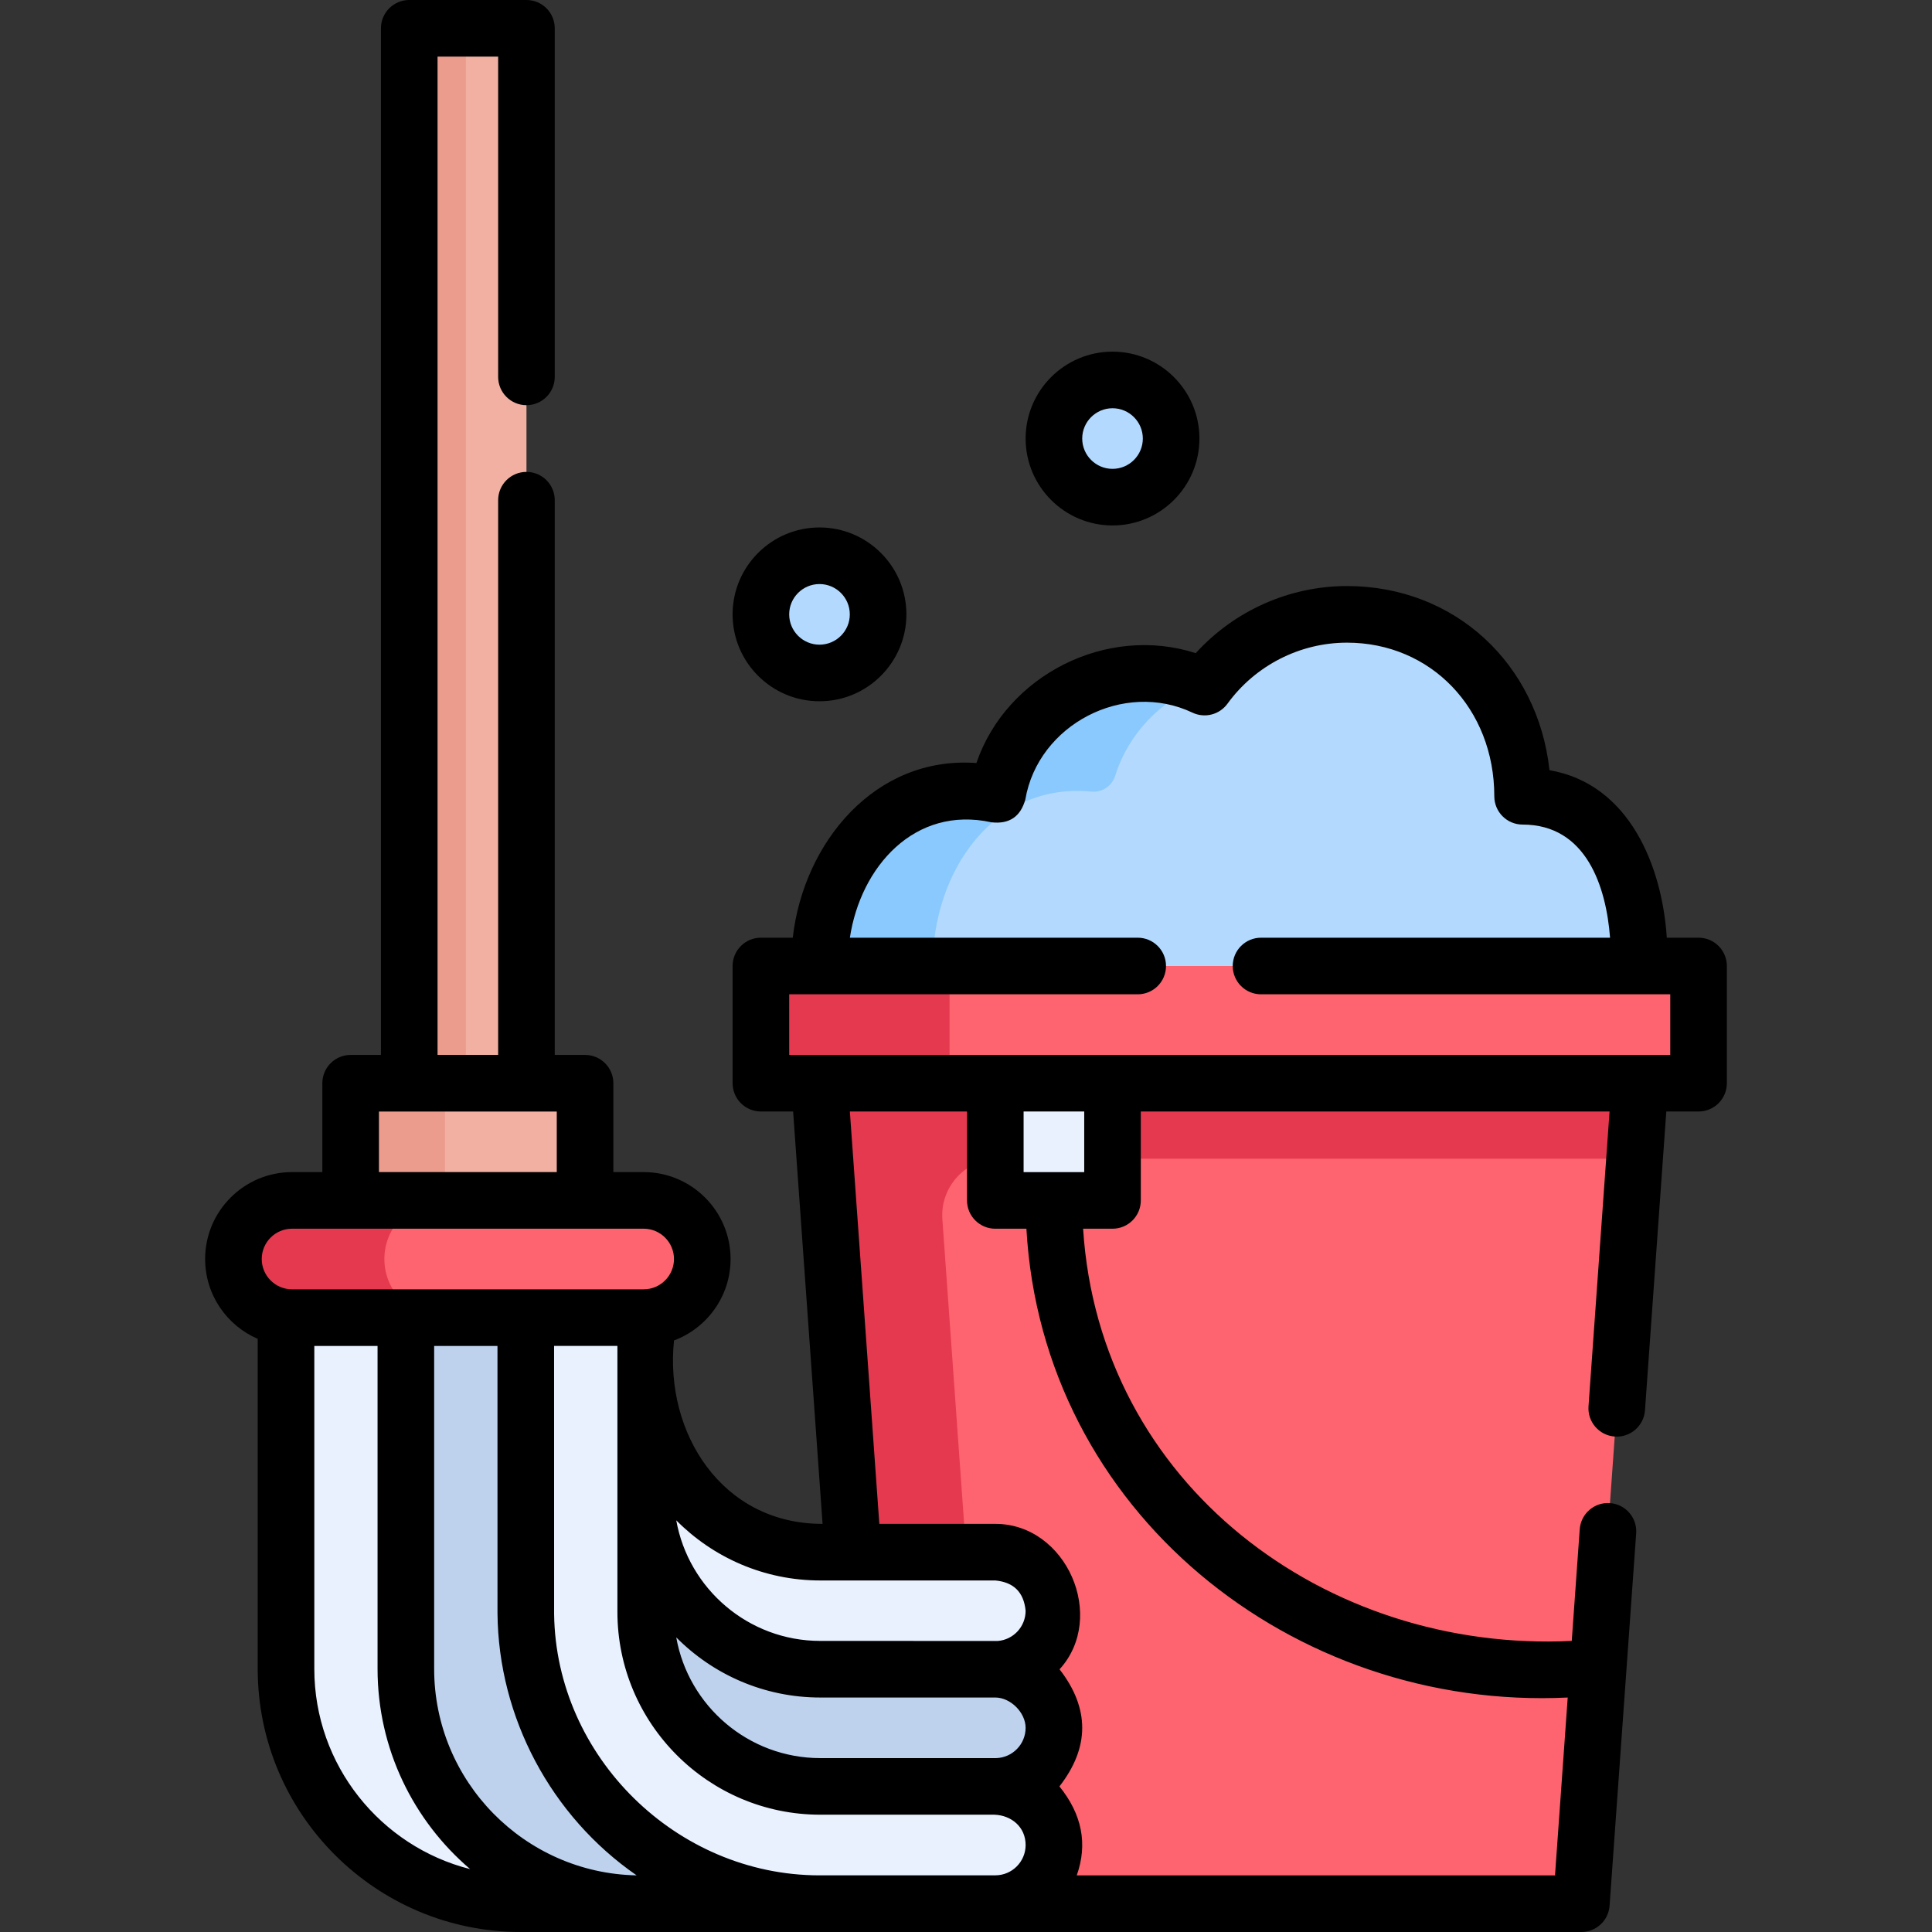 <svg id="Capa_1" enable-background="new 0 0 512 512" height="512" viewBox="0 0 512 512" width="512" xmlns="http://www.w3.org/2000/svg"><rect x="0" y="0" width="512" height="512" fill="#333333" stroke="none"/><g><path d="m217.164 287.052h217.446l-15.531 217.446h-186.373z" fill="#fe646f"/><path d="m107.581 426.795v-77.608h-31.782v93.082c0 34.368 27.861 62.229 62.229 62.229h46.537l-30.93-31.083h-17.257c-15.904.001-28.797-30.716-28.797-46.62z" fill="#e9f1ff"/><path d="m92.926 287.067h62.125v31.052h-62.125z" fill="#f1b0a2"/><path d="m92.926 287.067h25v31.052h-25z" fill="#eb9c8d"/><path d="m108.457 7.502h31.062v279.55h-31.062z" fill="#f1b0a2"/><path d="m108.457 7.502h15v279.55h-15z" fill="#eb9c8d"/><g fill="#b3dafe"><circle cx="217.175" cy="162.813" r="15.531"/><circle cx="294.83" cy="116.22" r="15.531"/><path d="m403.507 211.016c0-28.287-20.82-48.203-46.553-48.203-15.522 0-29.262 7.597-37.729 19.268-22.825-10.836-50.626 3.557-54.89 28.507-28.907-6.332-47.171 18.795-47.171 45.412h217.262c.184-24.938-8.189-44.984-30.919-44.984z"/></g><path d="m295.535 205.609c3.532-11.248 12.036-19.831 22.359-24.128-22.562-9.674-49.378 4.64-53.56 29.108-28.907-6.332-47.171 18.795-47.171 45.412h30c0-25.027 16.147-48.735 42.104-46.217 2.813.272 5.422-1.48 6.268-4.175z" fill="#8ac9fe"/><path d="m434.61 287.052h-217.446l15.541 217.446h30l-12.963-181.366c-.621-8.683 6.256-16.069 14.962-16.069h168.476z" fill="#e53950"/><path d="m263.767 411.339h-46.38c-25.552 0-46.266-20.714-46.266-46.266l-31.782-.355c0 42.913 34.791 77.698 77.703 77.692l46.727-.007c8.577-.001 15.53-6.955 15.53-15.532 0-8.578-6.954-15.532-15.532-15.532z" fill="#e9f1ff"/><path d="m263.767 442.359h-46.38c-25.552 0-46.266-20.714-46.266-46.266l-31.782-.355c0 42.913 34.791 77.698 77.703 77.692l46.727-.007c8.577-.001 15.53-6.955 15.53-15.532 0-8.578-6.954-15.532-15.532-15.532z" fill="#bed2ee"/><path d="m139.341 426.795v-77.608h-31.782v93.082c0 34.368 27.861 62.229 62.229 62.229h46.537l-30.93-31.083h-17.257c-15.904.001-28.797-30.716-28.797-46.62z" fill="#bed2ee"/><path d="m201.643 256h248.498v31.062h-248.498z" fill="#fe646f"/><path d="m201.643 256h50v31.062h-50z" fill="#e53950"/><path d="m263.768 287.062h31.062v31.062h-31.062z" fill="#e9f1ff"/><path d="m170.581 349.182h-93.187c-8.578 0-15.531-6.954-15.531-15.531 0-8.578 6.954-15.531 15.531-15.531h93.187c8.578 0 15.531 6.954 15.531 15.531 0 8.577-6.953 15.531-15.531 15.531z" fill="#fe646f"/><path d="m101.863 333.651c0-8.578 6.953-15.531 15.531-15.531h-40c-8.578 0-15.531 6.954-15.531 15.531 0 8.578 6.953 15.531 15.531 15.531h40c-8.577 0-15.531-6.954-15.531-15.531z" fill="#e53950"/><path d="m263.767 473.416h-46.38c-25.552 0-46.266-20.714-46.266-46.266v-77.963h-31.782v77.608c0 42.913 34.791 77.698 77.703 77.692l46.727-.007c8.577-.001 15.53-6.955 15.53-15.532 0-8.578-6.954-15.532-15.532-15.532z" fill="#e9f1ff"/><g><path d="m450.137 248.5h-8.418c-1.205-18.712-9.785-40.718-31.087-44.392-3.104-28.258-25.141-48.798-53.675-48.798-15.288 0-29.879 6.558-40.076 17.785-23.523-7.599-50.131 5.763-58.126 29.116-26.923-1.956-45.812 21.172-48.665 46.289h-8.443c-4.142 0-7.5 3.358-7.5 7.5v31.06c0 4.142 3.358 7.5 7.5 7.5h8.537l7.807 109.28c-26.718.049-41.914-24.156-39.371-48.606 8.747-3.269 14.991-11.71 14.991-21.583 0-12.699-10.332-23.031-23.031-23.031h-8.031v-23.552c0-4.142-3.358-7.5-7.5-7.5h-8.034v-147.008c0-4.142-3.358-7.5-7.5-7.5s-7.5 3.358-7.5 7.5v146.99h-16.06v-264.55h16.06v84.88c0 4.142 3.358 7.5 7.5 7.5s7.5-3.358 7.5-7.5v-92.38c0-4.142-3.358-7.5-7.5-7.5h-31.06c-4.142 0-7.5 3.358-7.5 7.5v272.067h-8.031c-4.142 0-7.5 3.358-7.5 7.5v23.552h-8.031c-12.7 0-23.031 10.332-23.031 23.031 0 9.47 5.745 17.623 13.934 21.158v87.462c0 38.449 31.281 69.73 69.73 69.73h281.05c3.935 0 7.201-3.041 7.481-6.965l7.05-98.68c.295-4.132-2.815-7.72-6.946-8.016-4.135-.298-7.721 2.815-8.016 6.946l-2.113 29.578c-65.212 3.168-125.178-41.472-129.496-109.239h7.793c4.142 0 7.5-3.358 7.5-7.5v-23.564h124.222l-5.576 78.126c-.295 4.131 2.815 7.72 6.947 8.015 4.129.303 7.72-2.815 8.015-6.947l5.652-79.194h8.547c4.142 0 7.5-3.358 7.5-7.5v-31.06c.001-4.142-3.357-7.5-7.499-7.5zm-232.75 170.34h46.38c4.892.461 7.569 3.138 8.03 8.03 0 4.191-3.208 7.656-7.351 8.001-.225-.007-47.059-.012-47.059-.012-19.053 0-34.94-13.815-38.17-31.954 9.749 9.835 23.26 15.935 38.17 15.935zm46.38 31.02c4.053 0 8.03 4.005 8.03 8.03 0 4.355-3.485 7.911-7.813 8.027-.072-.001-.145-.001-.217-.001h-46.38c-19.066 0-34.96-13.835-38.173-31.993 9.75 9.836 23.262 15.937 38.173 15.937zm-148.71-93.17h16.78s.001 70.586.005 70.83c.229 27.629 14.198 53.791 36.874 69.47-29.686-.573-53.659-24.899-53.659-54.72zm101.985 140.297c-37.717-.072-69.695-31.375-70.196-69.239.002-.136-.007-71.062-.007-71.062h16.782v70.463c0 29.646 24.119 53.766 53.766 53.766h46.135c4.489.148 8.278 3.243 8.278 8.032 0 4.429-3.603 8.032-8.031 8.032zm-116.616-202.42h47.125v16.052h-47.125zm-23.031 31.053h93.187c4.428 0 8.031 3.603 8.031 8.031s-3.603 8.031-8.031 8.031h-93.187c-4.428 0-8.031-3.603-8.031-8.031s3.602-8.031 8.031-8.031zm5.902 116.65v-85.58h16.76v85.58c0 21.223 9.531 40.262 24.537 53.062-23.705-6.003-41.297-27.517-41.297-53.062zm204.033-131.645h-16.062v-16.062h16.062zm-23.562 15h8.242c4.224 74.902 70.471 127.772 143.451 124.239l-3.368 47.136h-126.746c2.943-8.292 1.414-16.153-4.586-23.583 8.037-10.338 8.048-20.682.033-31.031 12.6-13.828 1.878-38.546-17.027-38.546h-30.737l-7.807-109.28h31.045v23.564c0 4.143 3.358 7.501 7.5 7.501zm178.869-46.065h-233.49v-16.06h92.36c4.142 0 7.5-3.358 7.5-7.5s-3.358-7.5-7.5-7.5h-76.278c2.837-18.8 17.164-35.041 37.504-30.583 4.729.545 7.728-1.477 8.997-6.064 3.389-19.853 26.091-31.632 44.28-22.997 3.262 1.55 7.165.553 9.287-2.37 7.351-10.128 19.187-16.175 31.66-16.175 22.262 0 39.05 17.501 39.05 40.71 0 4.142 3.358 7.5 7.5 7.5 16.917 0 22.145 16.523 23.175 29.98h-92.495c-4.142 0-7.5 3.358-7.5 7.5s3.358 7.5 7.5 7.5h108.45z"/><path d="m217.175 185.844c12.699 0 23.031-10.332 23.031-23.031 0-12.7-10.332-23.031-23.031-23.031-12.7 0-23.031 10.332-23.031 23.031 0 12.7 10.331 23.031 23.031 23.031zm0-31.062c4.428 0 8.031 3.603 8.031 8.031s-3.603 8.031-8.031 8.031-8.031-3.603-8.031-8.031 3.603-8.031 8.031-8.031z"/><path d="m294.83 139.251c12.7 0 23.031-10.332 23.031-23.031s-10.332-23.031-23.031-23.031-23.031 10.332-23.031 23.031 10.331 23.031 23.031 23.031zm0-31.062c4.428 0 8.031 3.603 8.031 8.031s-3.603 8.031-8.031 8.031-8.031-3.603-8.031-8.031 3.603-8.031 8.031-8.031z"/></g></g></svg>
